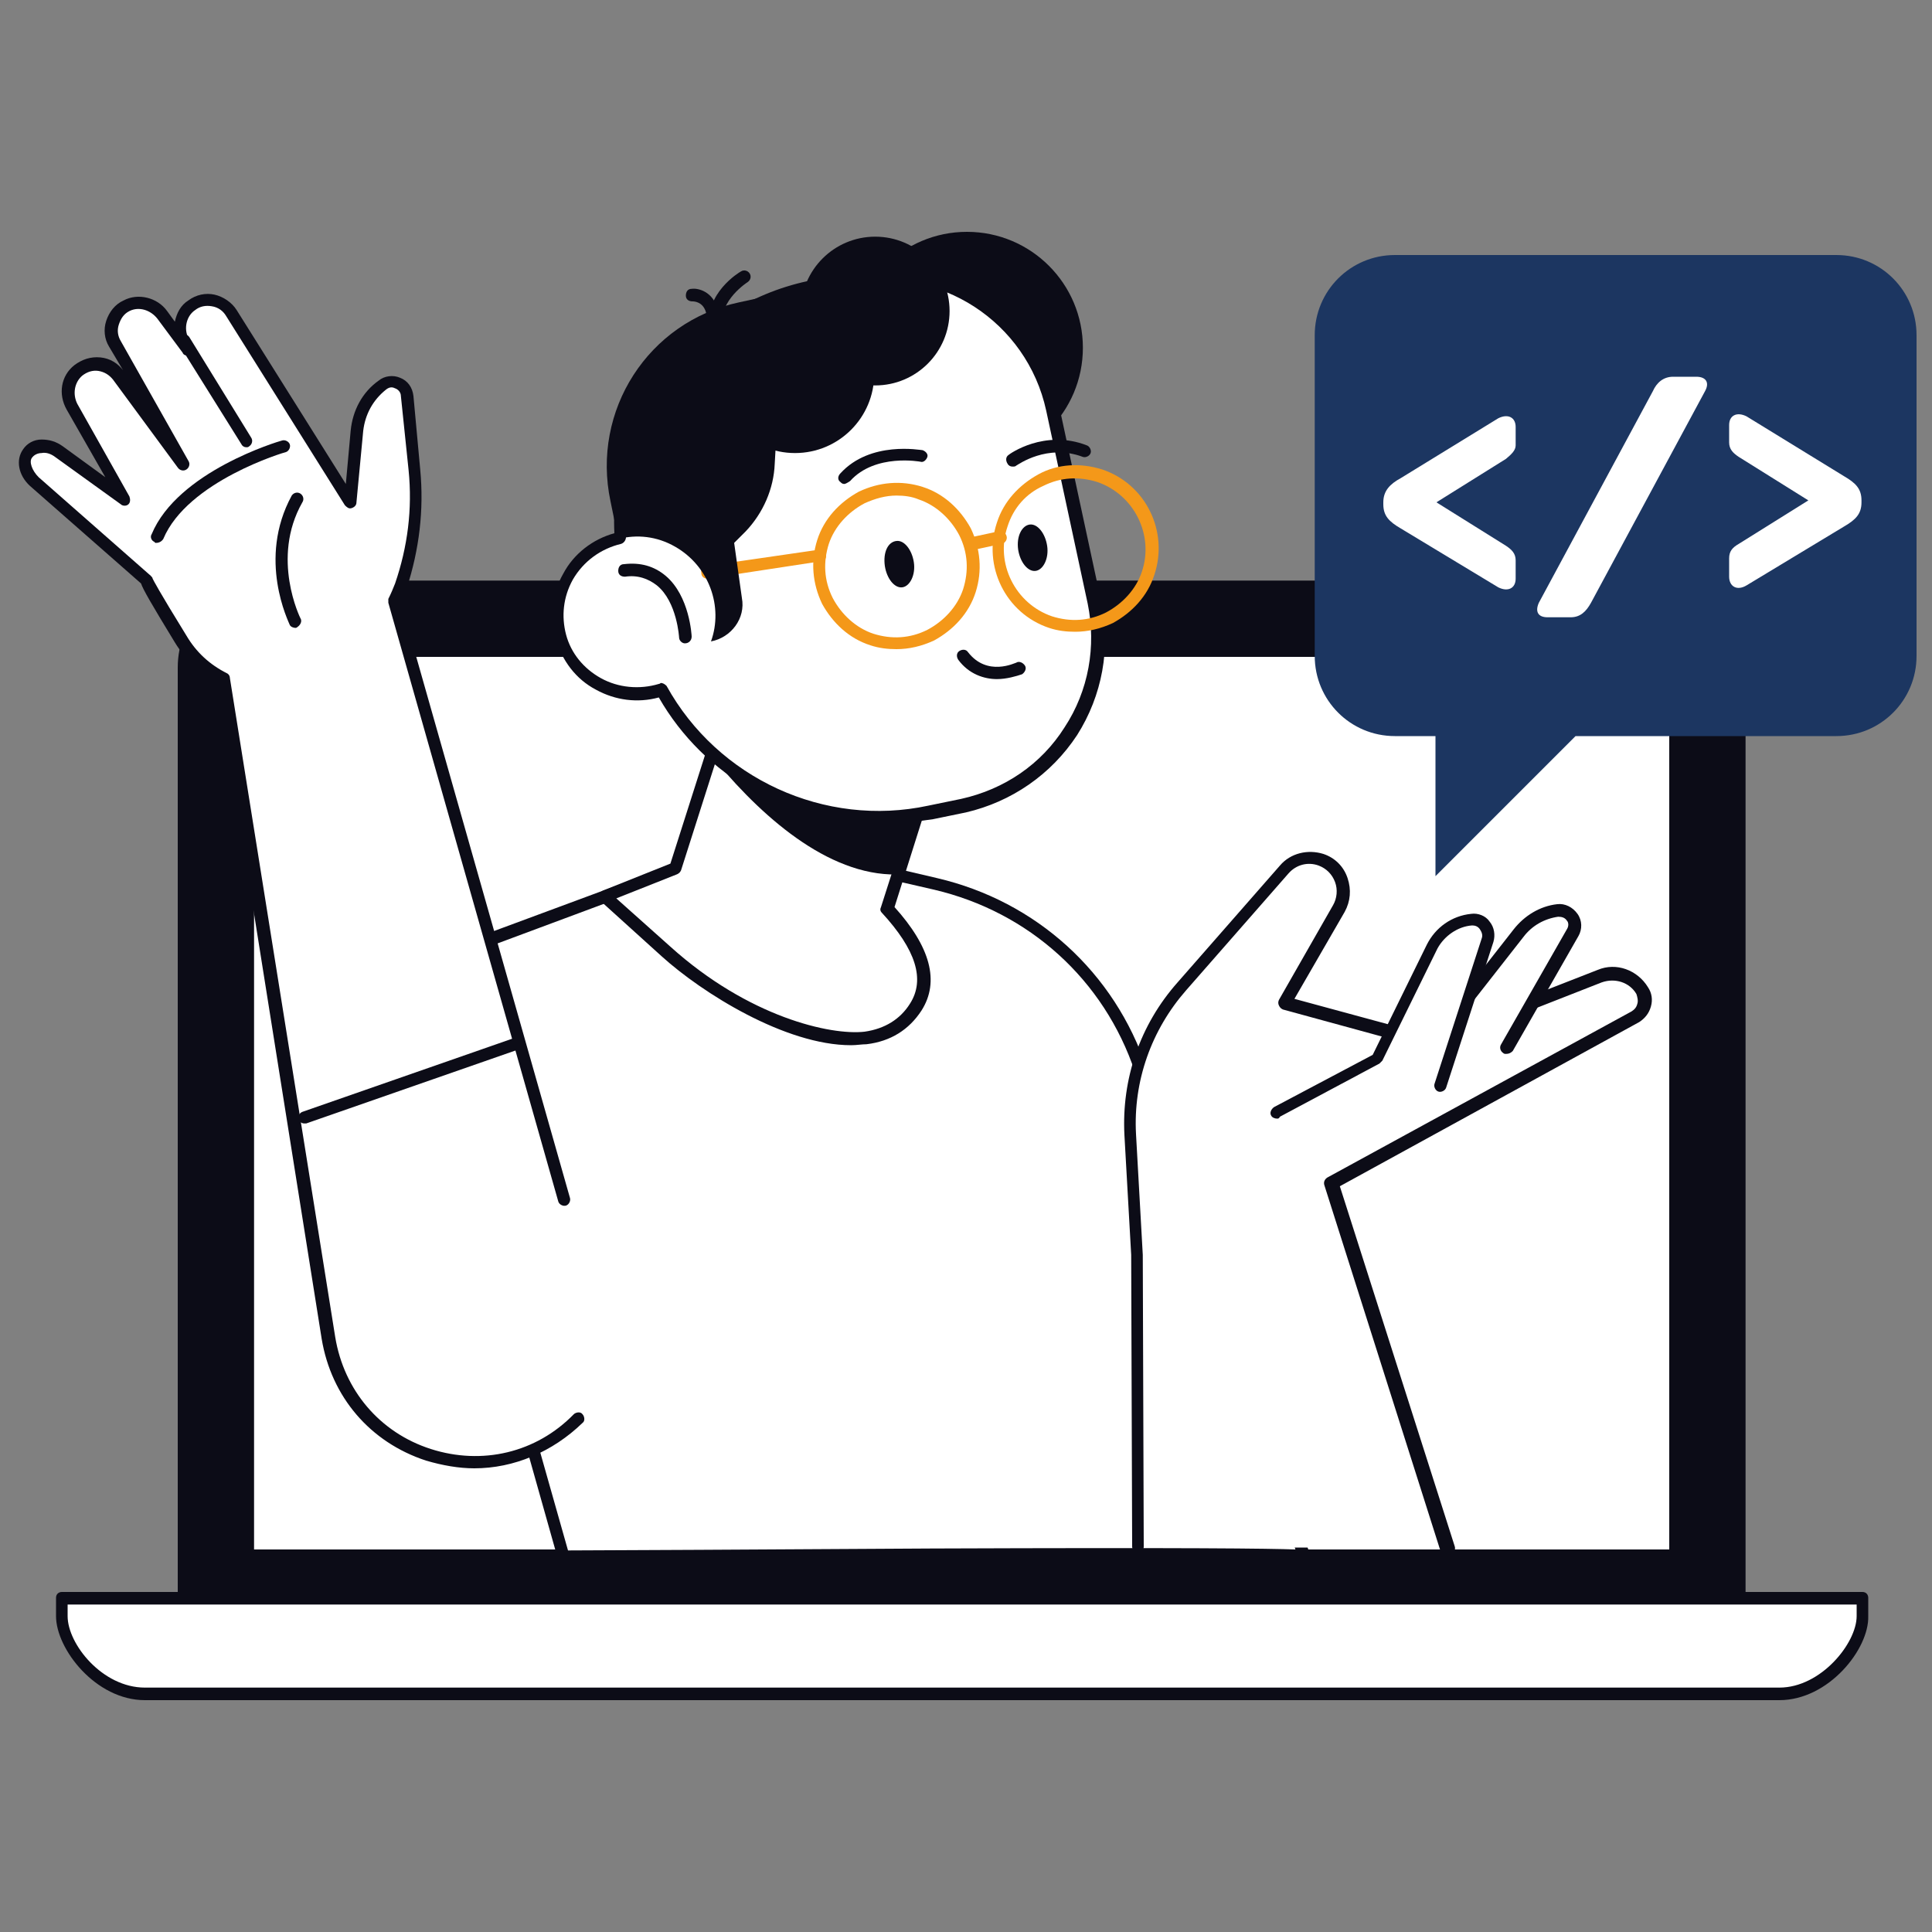 <?xml version="1.0" encoding="utf-8"?>
<!-- Generator: Adobe Illustrator 27.4.0, SVG Export Plug-In . SVG Version: 6.00 Build 0)  -->
<svg version="1.1" id="Ebene_1" xmlns="http://www.w3.org/2000/svg" xmlns:xlink="http://www.w3.org/1999/xlink" x="0px" y="0px"
	 viewBox="0 0 200 200" style="enable-background:new 0 0 200 200;" xml:space="preserve">
<rect x="0" y="0" width="200" height="200" fill="#808080" stroke="none"/>
<style type="text/css">
	.st0{fill:#0C0C17;}
	.st1{fill:#FFFFFF;}
	.st2{fill:#1C3661;}
	.st3{fill:#F49819;}
</style>
<g id="_x3C_Layer_x3E_">
	<g>
		<g>
			<path class="st0" d="M18.4,168.3V69.1c0-5,3.9-9,8.6-9h145.1c4.8,0,8.6,4,8.6,9v99.2H18.4z"/>
			<path class="st1" d="M26.3,160.4V69.1c0-0.7,0.4-1.1,0.7-1.1h145.1c0.3,0,0.7,0.4,0.7,1.1v91.3H26.3z"/>
			<g>
				<path class="st1" d="M108.6,165.5h84.2v1.9c0,3.1-3.9,8.1-8.6,8.1H15c-4.8,0-8.6-5-8.6-8.1v-1.9h84.2H108.6z"/>
				<path class="st0" d="M184.2,176H15c-5.1,0-9.2-5.3-9.2-8.7v-1.9c0-0.4,0.3-0.6,0.6-0.6h186.4c0.4,0,0.6,0.3,0.6,0.6v1.9
					C193.5,170.7,189.3,176,184.2,176z M7,166.1v1.2c0,2.9,3.6,7.4,8,7.4h169.2c4.3,0,8-4.6,8-7.4v-1.2H7z"/>
			</g>
		</g>
		<g>
			<path class="st1" d="M135,161.1l-16.9-50.3c-3.3-9.7-11.3-17-21.3-19.3l-18.9-4.4l-36.7,13.6l17,60.3
				C58.3,161.1,135,160.7,135,161.1z"/>
			<path class="st0" d="M135,161.7c-0.1,0-0.1,0-0.2,0c-2.6-0.3-56-0.1-76.5,0c0,0,0,0,0,0c-0.3,0-0.5-0.2-0.6-0.5l-17-60.3
				c-0.1-0.3,0.1-0.7,0.4-0.8l36.7-13.6c0.1,0,0.2-0.1,0.4,0L97,90.9c10.3,2.4,18.4,9.8,21.7,19.7l16.9,50.3l0,0c0,0.1,0,0.1,0,0.2
				c0,0.3-0.2,0.6-0.5,0.6C135.1,161.7,135.1,161.7,135,161.7z M42,101.2l16.8,59.3c3.1,0,20.5-0.1,37.7-0.2
				c26.7-0.1,34.9,0,37.6,0.1L117.5,111c-3.2-9.6-11-16.6-20.8-18.9L78,87.8L42,101.2z"/>
		</g>
		<path class="st2" d="M190.1,26.4h-45.7c-4.6,0-8.3,3.7-8.3,8.3v33.2c0,4.6,3.7,8.3,8.3,8.3h4.2v14.5l14.5-14.5h27
			c4.6,0,8.3-3.7,8.3-8.3V34.7C198.4,30.1,194.7,26.4,190.1,26.4z"/>
		<circle class="st0" cx="100.1" cy="36" r="12"/>
		<g>
			<path class="st1" d="M70,89.9l8.2-25.7l21.1,6.7L91.8,94c3,3.2,5,6.9,2.9,10.2c-5,7.9-19.5,0-25.8-5.7c-6.3-5.7-6.3-5.7-6.3-5.7
				L70,89.9z"/>
			<path class="st0" d="M88.1,108.2c-6.8,0-15.4-5.4-19.6-9.2l-6.3-5.7C62,93.2,62,92.9,62,92.7s0.2-0.4,0.4-0.5l7-2.8L77.5,64
				c0.1-0.2,0.2-0.3,0.3-0.4c0.2-0.1,0.3-0.1,0.5,0l21.1,6.7c0.3,0.1,0.5,0.5,0.4,0.8l-7.2,22.8c3.7,4.1,4.7,7.7,2.8,10.7
				c-1.3,2-3.2,3.2-5.7,3.5C89.2,108.1,88.7,108.2,88.1,108.2z M63.8,93l5.6,5c8.1,7.3,16.6,9.2,20.1,8.8c2.1-0.3,3.7-1.3,4.7-2.9
				c1.6-2.5,0.6-5.6-2.9-9.4c-0.2-0.2-0.2-0.4-0.1-0.6l7.2-22.5L78.5,65l-8,25.1c-0.1,0.2-0.2,0.3-0.4,0.4L63.8,93z M70,89.9
				L70,89.9L70,89.9z"/>
		</g>
		<path class="st0" d="M74.2,78.9L79.7,64l20,7.3l-6.2,19.2C86.3,91,79.3,85,74.2,78.9z"/>
		<g>
			<path class="st1" d="M64.2,55.6c-0.9-12.1,7.3-23.3,19.5-26l4.3-0.9c9.6-2.1,19,4,21,13.6l4.3,20c2.1,9.6-4,19-13.6,21l-3.4,0.7
				c-11.3,2.4-22.5-3-27.8-12.7c-2.1,0.7-4.4,0.5-6.5-0.6c-3.9-2.2-5.4-7.2-3.2-11.1C59.9,57.5,62,56.1,64.2,55.6z"/>
			<path class="st0" d="M91,85.3c-9.3,0-18.1-4.9-22.8-13.1c-2.2,0.6-4.5,0.3-6.5-0.8c-2.1-1.1-3.5-3-4.2-5.3
				c-0.6-2.3-0.4-4.6,0.8-6.7c1.1-2.1,3.1-3.6,5.3-4.2c-0.6-12.3,7.9-23.5,20-26.1l4.3-0.9c9.9-2.1,19.7,4.2,21.8,14.1l4.3,20
				c1,4.8,0.1,9.7-2.5,13.8c-2.7,4.1-6.8,6.9-11.5,8l-3.4,0.7C94.6,85.1,92.8,85.3,91,85.3z M68.4,70.7c0.2,0,0.4,0.1,0.6,0.3
				c5.3,9.6,16.4,14.7,27.1,12.4l3.4-0.7c4.5-1,8.3-3.6,10.7-7.4c2.5-3.8,3.3-8.4,2.4-12.8l-4.3-20c-2-9.2-11.1-15.1-20.2-13.1
				l-4.3,0.9c-11.7,2.5-19.8,13.4-19,25.3c0,0.3-0.2,0.6-0.5,0.7c-2.1,0.5-3.9,1.8-5,3.7c-1,1.8-1.2,3.8-0.7,5.7s1.8,3.5,3.6,4.5
				c1.8,1,4,1.2,6,0.6C68.3,70.8,68.4,70.7,68.4,70.7z"/>
		</g>
		<g>
			<path class="st3" d="M111.3,65.4c-0.9,0-1.8-0.1-2.7-0.4c-4.5-1.5-6.9-6.4-5.4-10.9l0,0c0.7-2.2,2.3-3.9,4.3-5s4.4-1.2,6.6-0.5
				c4.5,1.5,6.9,6.4,5.4,10.9c-0.7,2.2-2.3,3.9-4.3,5C113.9,65.1,112.6,65.4,111.3,65.4z M104.3,54.5c-1.3,3.8,0.8,8,4.6,9.3
				c1.9,0.6,3.8,0.5,5.6-0.4c1.7-0.9,3.1-2.4,3.7-4.2c1.3-3.8-0.8-8-4.6-9.3c-1.9-0.6-3.8-0.5-5.6,0.4
				C106.2,51.1,104.9,52.6,104.3,54.5L104.3,54.5z"/>
		</g>
		<g>
			<path class="st3" d="M92.8,67.2c-0.9,0-1.8-0.1-2.7-0.4c-2.2-0.7-3.9-2.3-5-4.3c-1-2.1-1.2-4.4-0.5-6.6l0,0
				c0.7-2.2,2.3-3.9,4.3-5c2.1-1,4.4-1.2,6.6-0.5c2.2,0.7,3.9,2.3,5,4.3c1,2.1,1.2,4.4,0.5,6.6c-0.7,2.2-2.3,3.9-4.3,5
				C95.4,66.9,94.1,67.2,92.8,67.2z M92.8,51.3c-1.1,0-2.2,0.3-3.3,0.8c-1.7,0.9-3.1,2.4-3.7,4.2l0,0c-0.6,1.9-0.5,3.8,0.4,5.6
				c0.9,1.7,2.4,3.1,4.2,3.7c1.9,0.6,3.8,0.5,5.6-0.4c1.7-0.9,3.1-2.4,3.7-4.2c0.6-1.9,0.5-3.8-0.4-5.6c-0.9-1.7-2.4-3.1-4.2-3.7
				C94.4,51.4,93.6,51.3,92.8,51.3z M85.2,56.1L85.2,56.1L85.2,56.1z"/>
		</g>
		<g>
			<path class="st3" d="M73.2,59.9c-0.3,0-0.6-0.2-0.6-0.6c-0.1-0.4,0.2-0.7,0.5-0.7l11.7-1.7c0.3,0,0.7,0.2,0.7,0.5
				c0.1,0.4-0.2,0.7-0.5,0.7L73.2,59.9C73.2,59.9,73.2,59.9,73.2,59.9z"/>
		</g>
		<g>
			<path class="st3" d="M100.7,56.9c-0.3,0-0.6-0.2-0.6-0.5c-0.1-0.3,0.1-0.7,0.5-0.8l2.8-0.6c0.3-0.1,0.7,0.1,0.8,0.5
				c0.1,0.3-0.1,0.7-0.5,0.8l-2.8,0.6C100.8,56.9,100.8,56.9,100.7,56.9z"/>
		</g>
		<path class="st0" d="M91.6,58.6c0.2,1.3,1,2.3,1.8,2.2c0.8-0.1,1.4-1.3,1.2-2.6c-0.2-1.3-1-2.3-1.8-2.2
			C91.9,56.1,91.4,57.2,91.6,58.6z"/>
		<path class="st0" d="M105.4,56.9c0.2,1.3,1,2.3,1.8,2.2c0.8-0.1,1.4-1.3,1.2-2.6c-0.2-1.3-1-2.3-1.8-2.2
			C105.8,54.4,105.2,55.5,105.4,56.9z"/>
		<g>
			<path class="st0" d="M103.2,70.3c-1.3,0-2.9-0.5-4-2c-0.2-0.3-0.2-0.7,0.1-0.9c0.3-0.2,0.7-0.2,0.9,0.1c2,2.6,4.9,1.1,5,1.1
				c0.3-0.2,0.7,0,0.9,0.3c0.2,0.3,0,0.7-0.3,0.9C105.2,70,104.2,70.3,103.2,70.3z"/>
		</g>
		<g>
			<path class="st0" d="M87.4,50.1c-0.2,0-0.3-0.1-0.4-0.2c-0.3-0.2-0.3-0.6,0-0.9c3.1-3.4,8.3-2.4,8.5-2.4c0.3,0.1,0.6,0.4,0.5,0.7
				c-0.1,0.3-0.4,0.6-0.7,0.5c0,0-4.7-0.9-7.3,2C87.7,50,87.5,50.1,87.4,50.1z"/>
		</g>
		<g>
			<path class="st0" d="M104.8,48.3c-0.2,0-0.4-0.1-0.5-0.3c-0.2-0.3-0.2-0.7,0.1-0.9c0.1-0.1,3.7-2.7,8.1-1
				c0.3,0.1,0.5,0.5,0.4,0.8c-0.1,0.3-0.5,0.5-0.8,0.4c-3.7-1.4-6.7,0.8-6.9,0.9C105.1,48.3,105,48.3,104.8,48.3z"/>
		</g>
		<g>
			<path class="st0" d="M70.9,66.6c-0.3,0-0.6-0.3-0.6-0.6c0,0-0.2-3.7-2.3-5.4c-0.9-0.7-2-1.1-3.3-0.9c-0.4,0-0.7-0.2-0.7-0.6
				c0-0.4,0.2-0.7,0.6-0.7c1.7-0.2,3.1,0.2,4.3,1.2c2.5,2.1,2.7,6.2,2.7,6.3C71.6,66.3,71.3,66.6,70.9,66.6
				C70.9,66.6,70.9,66.6,70.9,66.6z"/>
		</g>
		<g>
			<path class="st0" d="M74.1,34.4c-0.3,0-0.6-0.2-0.6-0.5c-0.6-3.5,3-5.7,3.2-5.8c0.3-0.2,0.7-0.1,0.9,0.2c0.2,0.3,0.1,0.7-0.2,0.9
				c0,0-3,1.9-2.6,4.5c0.1,0.3-0.2,0.7-0.5,0.7C74.2,34.4,74.1,34.4,74.1,34.4z"/>
		</g>
		<g>
			<path class="st0" d="M73.7,32.9c-0.3,0-0.5-0.2-0.6-0.5c-0.3-1.2-1.3-1.2-1.4-1.2c-0.4,0-0.7-0.2-0.7-0.6c0-0.4,0.2-0.7,0.6-0.7
				c0.7-0.1,2.2,0.3,2.7,2.1c0.1,0.3-0.1,0.7-0.4,0.8C73.8,32.9,73.7,32.9,73.7,32.9z"/>
		</g>
		<path class="st0" d="M80.3,43.7c0-5.7,2.6-10.9,6.8-14.7l-10.6,2.3c-9.4,2-15.3,11.2-13.3,20.6l0.8,3.9c1.9-0.5,4-0.3,5.9,0.8
			c3.5,2,5,6.2,3.7,9.8c2.1-0.4,3.6-2.4,3.2-4.5L76,56.2l1.2-1.2c1.8-1.9,2.9-4.4,3-7l0.2-3.5C80.3,44.3,80.3,44,80.3,43.7z"/>
		<ellipse class="st0" cx="90.6" cy="32.2" rx="7.7" ry="7.7"/>
		<circle class="st0" cx="82.3" cy="38.7" r="8.2"/>
		<g>
			<g>
				<path class="st1" d="M117.6,160.2l-0.1-30.2l-0.7-12.5c-0.3-5.6,1.6-11.1,5.3-15.4l10.6-12.1c0.9-1.1,2.4-1.5,3.8-1l0,0
					c2.1,0.7,3,3.1,1.9,5.1l-5.6,9.8l15,4.1l17.6-6.9c1.6-0.6,3.5,0,4.4,1.5l0,0c0.6,0.9,0.2,2.1-0.7,2.6l-31.5,17.2l12,37.8
					L117.6,160.2L117.6,160.2z"/>
				<path class="st0" d="M149.7,160.9c-0.3,0-0.5-0.2-0.6-0.4l-12-37.8c-0.1-0.3,0-0.6,0.3-0.8l31.5-17.2c0.3-0.2,0.5-0.4,0.6-0.8
					c0.1-0.3,0-0.7-0.1-1c-0.7-1.2-2.2-1.7-3.6-1.2l-17.6,6.9c-0.1,0.1-0.3,0.1-0.4,0l-15-4.1c-0.2-0.1-0.3-0.2-0.4-0.4
					c-0.1-0.2-0.1-0.4,0-0.6l5.6-9.8c0.4-0.7,0.5-1.6,0.2-2.4c-0.3-0.8-0.9-1.4-1.7-1.7c-1.1-0.4-2.3-0.1-3.1,0.8l-10.6,12.1
					c-3.6,4.1-5.5,9.4-5.2,14.9l0.7,12.5l0.1,30.2c0,0.4-0.3,0.6-0.6,0.6l0,0c-0.4,0-0.6-0.3-0.6-0.6l-0.1-30.2l-0.7-12.4
					c-0.3-5.8,1.6-11.4,5.5-15.8l10.6-12.1c1.1-1.3,2.9-1.7,4.5-1.2c1.2,0.4,2.1,1.3,2.5,2.5c0.4,1.2,0.3,2.4-0.3,3.5l-5.2,9l14,3.8
					l17.4-6.8c1.9-0.8,4.1,0,5.2,1.8c0.4,0.6,0.5,1.3,0.3,2c-0.2,0.7-0.6,1.2-1.2,1.6l-31,17l11.9,37.3c0.1,0.3-0.1,0.7-0.4,0.8
					C149.8,160.9,149.7,160.9,149.7,160.9z"/>
			</g>
			<g>
				<path class="st1" d="M155.9,108.5l6.8-11.9c0.6-1.1-0.3-2.4-1.5-2.3l0,0c-1.6,0.2-3.1,1-4,2.3l-8.3,10.6L155.9,108.5z"/>
				<path class="st0" d="M155.9,109.1c-0.1,0-0.2,0-0.3-0.1c-0.3-0.2-0.4-0.6-0.2-0.9l6.8-11.9c0.2-0.3,0.2-0.7,0-0.9
					c-0.2-0.3-0.5-0.4-0.9-0.4c-1.4,0.2-2.7,0.9-3.6,2.1l-8.3,10.6c-0.2,0.3-0.6,0.3-0.9,0.1c-0.3-0.2-0.3-0.6-0.1-0.9l8.3-10.6
					c1.1-1.4,2.7-2.4,4.5-2.6c0.8-0.1,1.6,0.3,2.1,1c0.5,0.7,0.5,1.6,0.1,2.3l-6.8,11.9C156.4,109,156.2,109.1,155.9,109.1z"/>
			</g>
			<g>
				<path class="st1" d="M132.2,115.2l10.3-5.5l5.7-11.6c0.8-1.6,2.3-2.6,4.1-2.8l0,0c1.1-0.1,2,1,1.7,2.1l-4.9,15.1L132.2,115.2z"
					/>
				<path class="st0" d="M132.2,115.8c-0.2,0-0.5-0.1-0.6-0.3c-0.2-0.3,0-0.7,0.3-0.9l10.2-5.4l5.6-11.4c0.9-1.8,2.6-3,4.6-3.2
					c0.7-0.1,1.5,0.2,1.9,0.8c0.5,0.6,0.6,1.4,0.4,2.1l-4.9,15.1c-0.1,0.3-0.5,0.5-0.8,0.4c-0.3-0.1-0.5-0.5-0.4-0.8l4.9-15.1
					c0.1-0.3,0-0.6-0.2-0.9c-0.2-0.3-0.5-0.4-0.8-0.4c-1.5,0.1-2.9,1.1-3.6,2.4l-5.7,11.6c-0.1,0.1-0.2,0.2-0.3,0.3l-10.3,5.5
					C132.4,115.8,132.3,115.8,132.2,115.8z"/>
			</g>
		</g>
		<g>
			<g>
				<g>
					<path class="st1" d="M58.4,124.2l-17.6-62c0.3-0.5,0.5-1.1,0.7-1.7c1.3-3.9,1.8-8,1.4-12l-0.7-7.6c-0.1-1.2-1.6-1.9-2.6-1.1
						c-1.5,1.2-2.4,2.9-2.6,4.8L36.3,52l-3-4.8L24,32.4c-0.9-1.4-2.7-1.8-4.1-0.8c-1.2,0.8-1.5,2.4-0.9,3.7l0.4,0.9l-2.6-3.6
						c-0.8-1.2-2.4-1.6-3.7-0.9c-1.5,0.8-2,2.6-1.2,4L19,48l-6.7-9.1c-1-1.3-2.9-1.6-4.1-0.5c-1.1,0.9-1.3,2.5-0.6,3.7l5.4,9.6
						l-6.8-4.9C5,45.9,3.6,46,2.9,46.9c-0.6,0.8-0.3,2.1,0.6,2.9L15.1,60c0,0.2,1.6,2.9,3.5,6.1c1.1,1.8,2.7,3.2,4.4,4.1L34,138.5
						c2,12.3,17,17.1,25.8,8.3L58.4,124.2z"/>
					<path class="st0" d="M49.1,152c-1.6,0-3.3-0.3-5-0.8c-5.8-1.9-9.8-6.6-10.8-12.6L22.5,70.7c-1.8-1-3.3-2.4-4.4-4.2
						c-2.5-4.1-3.3-5.5-3.5-6.1L3.1,50.3c-1.2-1.1-1.5-2.7-0.7-3.8c0.4-0.6,1.1-1,1.9-1c0.8,0,1.5,0.2,2.2,0.7l4.4,3.2l-4-7
						c-0.9-1.6-0.6-3.5,0.8-4.6c0.8-0.6,1.7-0.9,2.7-0.8c1,0.1,1.8,0.6,2.4,1.4l0.1,0.2l-1.6-2.7c-0.5-0.8-0.6-1.8-0.3-2.7
						c0.3-0.9,0.9-1.7,1.8-2.1c1.5-0.8,3.5-0.3,4.5,1.1l0.8,1.1c0.2-0.9,0.6-1.7,1.4-2.2c0.8-0.6,1.8-0.8,2.7-0.6
						c0.9,0.2,1.8,0.8,2.3,1.6l11.3,18l0.5-5.5c0.2-2.1,1.2-4,2.9-5.2c0.6-0.5,1.5-0.6,2.2-0.3c0.8,0.3,1.3,1,1.4,1.9l0.7,7.6
						c0.4,4.2-0.1,8.3-1.4,12.3c-0.2,0.5-0.4,1-0.6,1.5L59,124c0.1,0.3-0.1,0.7-0.4,0.8c-0.3,0.1-0.7-0.1-0.8-0.4l-17.6-62
						c0-0.1,0-0.3,0-0.4c0.3-0.6,0.5-1.1,0.7-1.6c1.3-3.8,1.8-7.7,1.4-11.7L41.5,41c0-0.4-0.3-0.7-0.6-0.8c-0.2-0.1-0.5-0.2-0.9,0.1
						c-1.4,1.1-2.2,2.6-2.4,4.3l-0.7,7.4c0,0.3-0.2,0.5-0.5,0.6c-0.3,0.1-0.5-0.1-0.7-0.3L23.4,32.7c-0.3-0.5-0.8-0.9-1.5-1
						c-0.6-0.1-1.2,0-1.7,0.4c-0.9,0.6-1.2,1.9-0.7,2.9l0.4,0.9c0.1,0.3,0,0.7-0.2,0.8c-0.3,0.2-0.7,0.1-0.8-0.2L16.3,33
						c-0.7-0.9-1.9-1.3-2.9-0.8c-0.6,0.3-0.9,0.8-1.1,1.4s-0.1,1.2,0.2,1.7l7,12.4c0.2,0.3,0.1,0.7-0.2,0.9
						c-0.3,0.2-0.7,0.1-0.9-0.2l-6.7-9.1c-0.4-0.5-0.9-0.8-1.5-0.9c-0.6-0.1-1.2,0.1-1.7,0.5c-0.8,0.7-1,1.9-0.5,2.9l5.4,9.6
						c0.1,0.3,0.1,0.6-0.1,0.8c-0.2,0.2-0.6,0.2-0.8,0l-6.8-4.9c-0.4-0.3-0.9-0.5-1.4-0.4c-0.4,0-0.8,0.2-1,0.5
						C3,47.8,3.3,48.7,4,49.4l11.6,10.2c0.1,0.1,0.2,0.2,0.2,0.3c0.1,0.2,0.6,1.2,3.5,5.9c1,1.7,2.4,3,4.2,3.9
						c0.2,0.1,0.3,0.3,0.3,0.5l10.9,68.2c0.9,5.5,4.6,9.9,9.9,11.6c5.3,1.7,10.9,0.4,14.8-3.6c0.2-0.2,0.7-0.3,0.9,0
						c0.2,0.2,0.3,0.7,0,0.9C57.2,150.3,53.2,152,49.1,152z"/>
				</g>
				<g>
					<path class="st0" d="M25.5,46.3c-0.2,0-0.4-0.1-0.5-0.3l-6.5-10.4c-0.2-0.3-0.1-0.7,0.2-0.9c0.3-0.2,0.7-0.1,0.9,0.2L26,45.3
						c0.2,0.3,0.1,0.7-0.2,0.9C25.7,46.3,25.6,46.3,25.5,46.3z"/>
				</g>
				<g>
					<path class="st0" d="M30.6,65c-0.2,0-0.5-0.1-0.6-0.3c-0.1-0.3-3.4-6.8,0.2-13.4c0.2-0.3,0.6-0.4,0.9-0.2
						c0.3,0.2,0.4,0.6,0.2,0.9C28,57.8,31.1,64,31.1,64c0.2,0.3,0,0.7-0.3,0.9C30.8,64.9,30.7,65,30.6,65z"/>
				</g>
				<g>
					<path class="st0" d="M16.2,56.2c-0.1,0-0.2,0-0.2-0.1c-0.3-0.1-0.5-0.5-0.3-0.8c2.7-6.5,13.1-9.6,13.5-9.7
						c0.3-0.1,0.7,0.1,0.8,0.4c0.1,0.3-0.1,0.7-0.4,0.8c-0.1,0-10.2,3-12.7,9C16.7,56.1,16.4,56.2,16.2,56.2z"/>
				</g>
			</g>
			<g>
				<path class="st1" d="M31.5,115.6l21.8-7.6L31.5,115.6z"/>
				<path class="st0" d="M31.5,116.3c-0.3,0-0.5-0.2-0.6-0.4c-0.1-0.3,0.1-0.7,0.4-0.8l21.8-7.6c0.3-0.1,0.7,0.1,0.8,0.4
					c0.1,0.3-0.1,0.7-0.4,0.8l-21.8,7.6C31.7,116.3,31.6,116.3,31.5,116.3z"/>
			</g>
		</g>
	</g>
</g>
<g>
	<path class="st1" d="M155.9,47.5l-7.2,4.5l7.2,4.5c0.6,0.4,1,0.8,1,1.5v1.9c0,1-0.8,1.4-1.8,0.9l-10.1-6.1
		c-1.2-0.7-1.8-1.3-1.8-2.5v-0.2c0-1.2,0.7-1.9,1.8-2.5l10.1-6.2c1-0.5,1.8-0.1,1.8,0.9v1.9C156.9,46.6,156.5,47,155.9,47.5z"/>
	<path class="st1" d="M159.3,62.4l11.8-21.9c0.4-0.9,1.1-1.5,2.1-1.5h2.4c1,0,1.4,0.6,0.9,1.5l-11.8,21.9c-0.5,0.9-1.1,1.5-2.1,1.5
		h-2.4C159.2,63.9,158.9,63.3,159.3,62.4z"/>
	<path class="st1" d="M192.7,51.8V52c0,1.2-0.6,1.8-1.8,2.5l-10.1,6.1c-1,0.6-1.8,0.1-1.8-0.9v-1.9c0-0.7,0.3-1.1,1-1.5l7.2-4.5
		l-7.2-4.5c-0.6-0.4-1-0.8-1-1.5V44c0-1,0.8-1.4,1.8-0.9l10.1,6.2C192.1,50,192.7,50.6,192.7,51.8z"/>
</g>
</svg>
